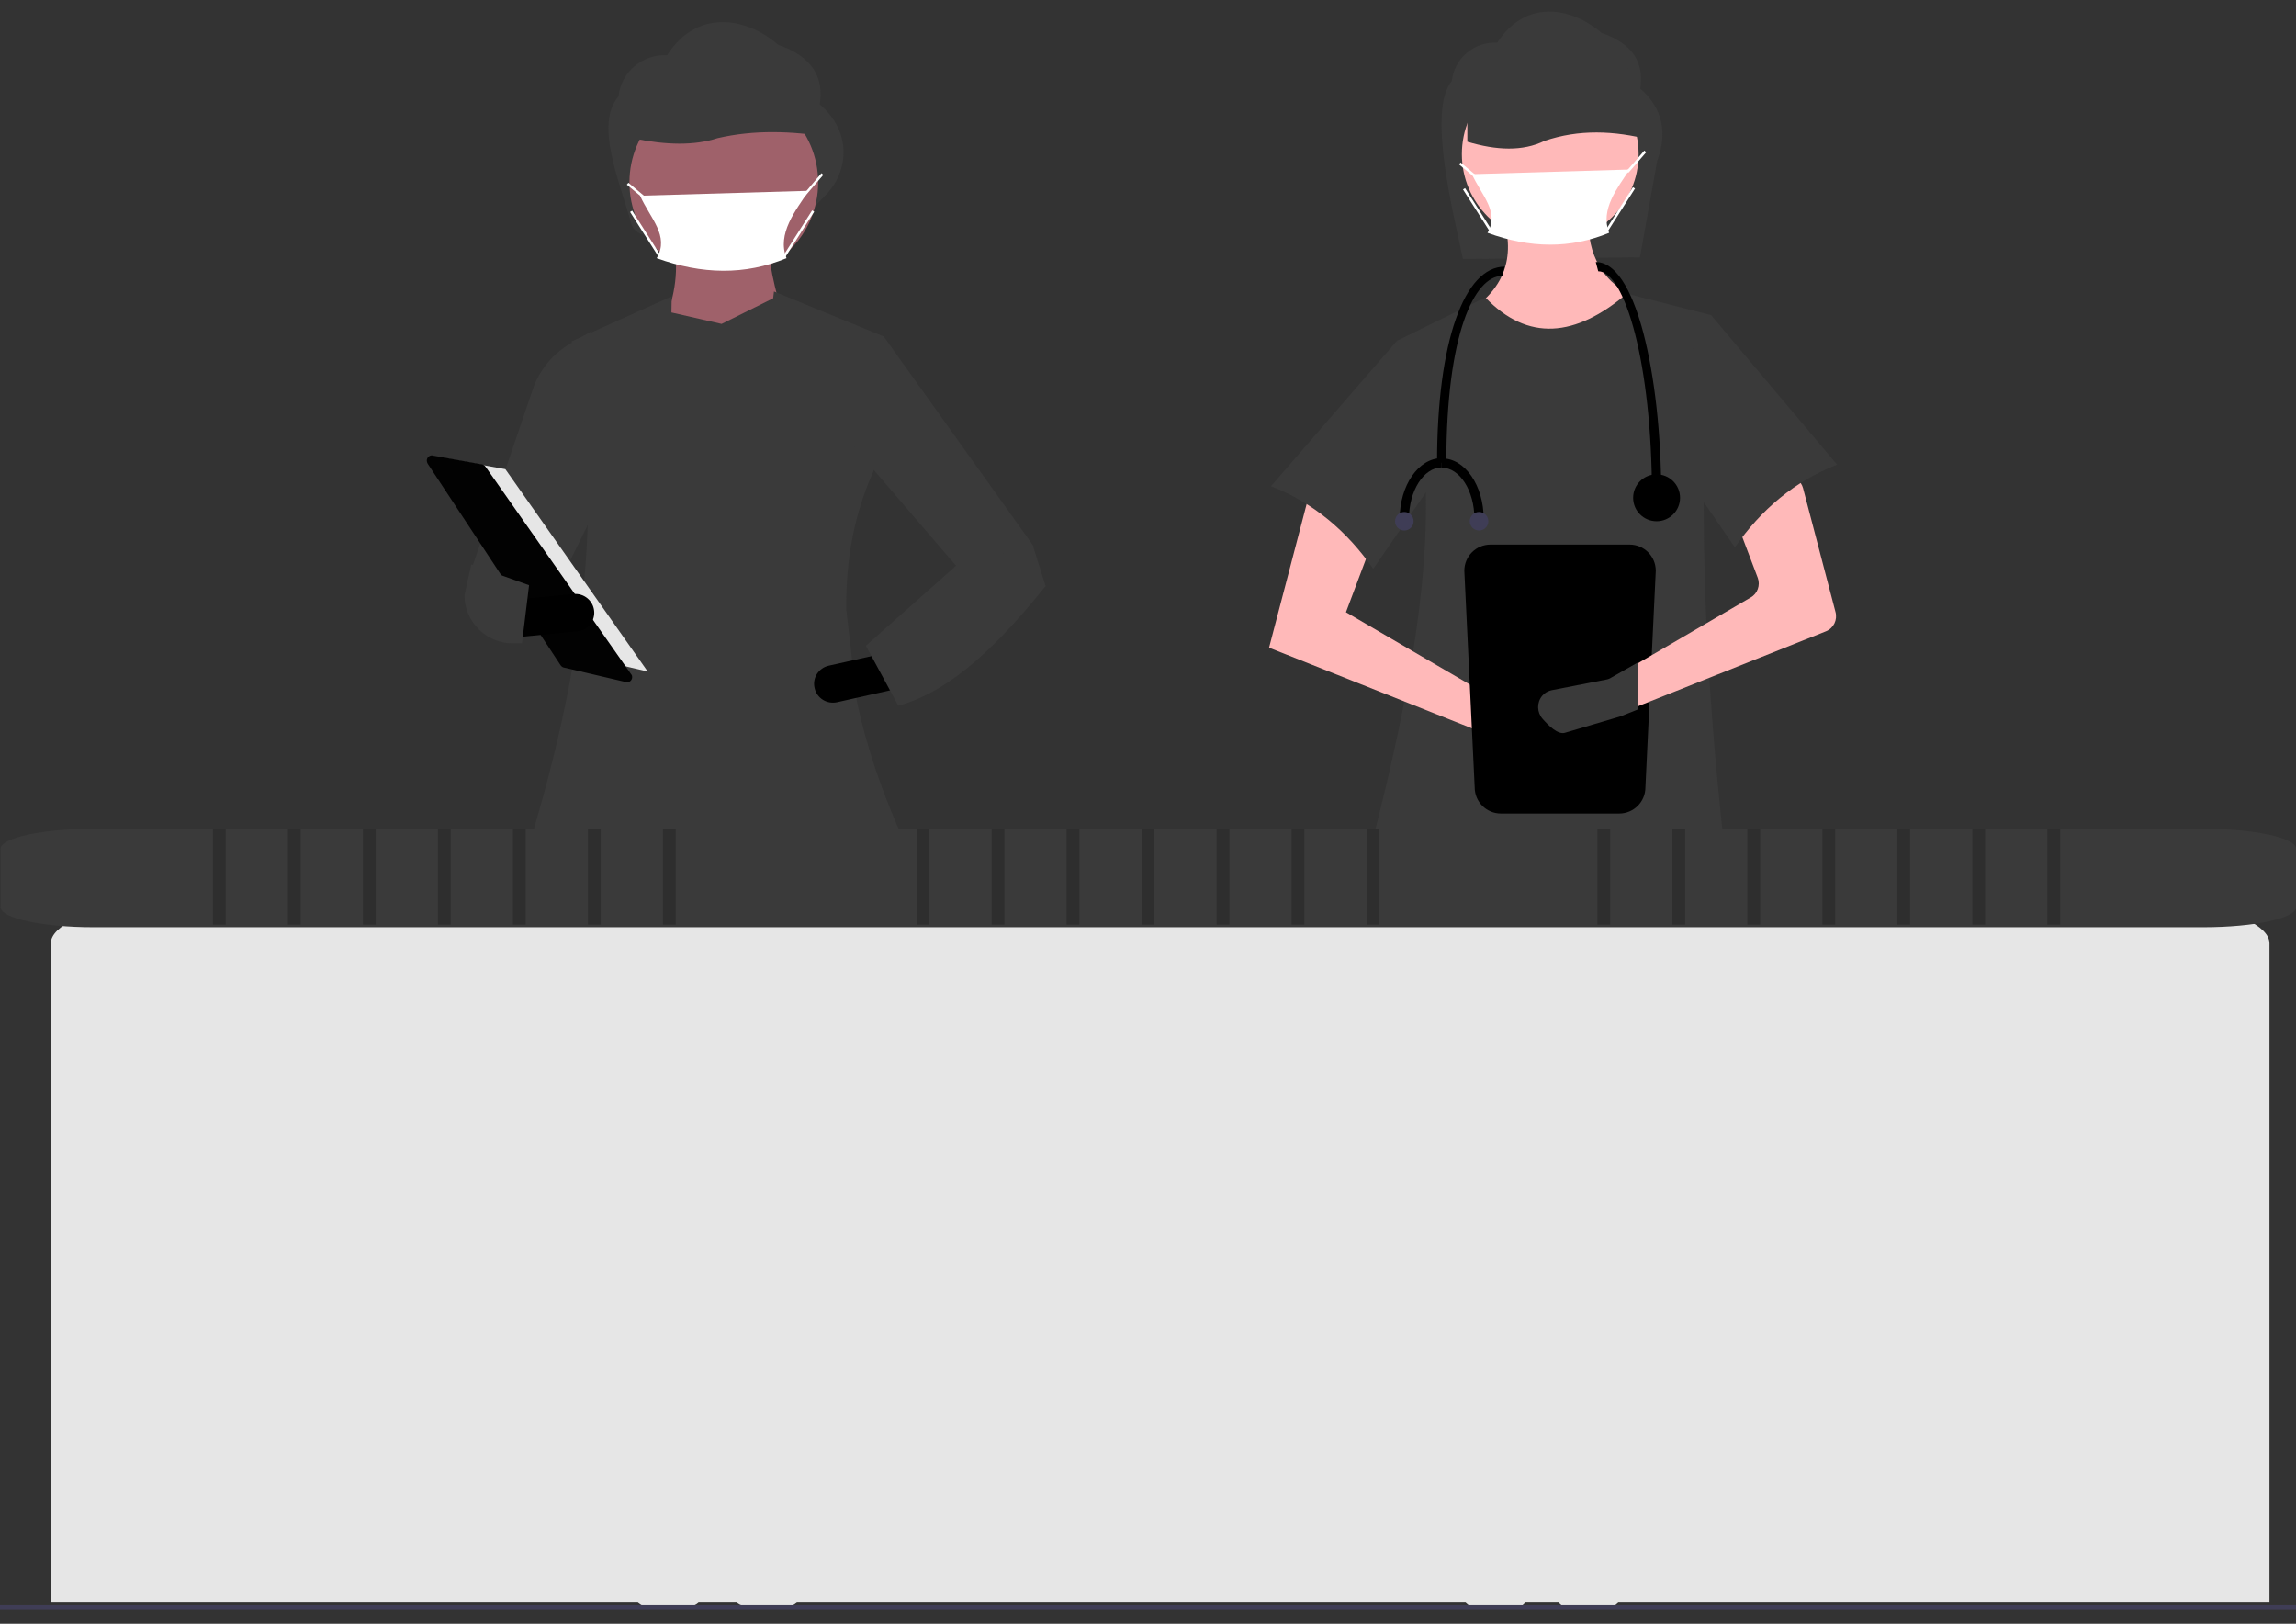 <?xml version="1.0" encoding="UTF-8"?> <!-- Generator: Adobe Illustrator 25.0.0, SVG Export Plug-In . SVG Version: 6.00 Build 0) --> <svg xmlns:serif="http://www.serif.com/" xmlns="http://www.w3.org/2000/svg" xmlns:xlink="http://www.w3.org/1999/xlink" version="1.1" id="Ebene_1" x="0px" y="0px" viewBox="0 0 841.9 595.3" style="enable-background:new 0 0 841.9 595.3;" xml:space="preserve"><rect x="0" y="0" width="841.9" height="595.3" fill="#333333" stroke="none"/> <style type="text/css"> .st0{fill:#3A3A3A;} .st1{fill:#FFB9B9;} .st2{fill:#E6E6E6;} .st3{fill:#6C63FF;} .st4{fill-rule:evenodd;clip-rule:evenodd;fill:#FFB9B9;} .st5{fill:#FFFFFF;} .st6{fill-rule:evenodd;clip-rule:evenodd;fill:#FFFFFF;} .st7{fill-rule:evenodd;clip-rule:evenodd;} .st8{fill-rule:evenodd;clip-rule:evenodd;fill:#3F3D56;} .st9{fill:#9F616A;} .st10{fill-rule:evenodd;clip-rule:evenodd;fill:#9F616A;} .st11{fill:#020202;} .st12{fill-rule:evenodd;clip-rule:evenodd;fill-opacity:0.2;} </style> <g transform="matrix(1,0,0,1,-263.66,-140.947)"> <path class="st0" d="M865,235.3l-64.9,0.6c-3.1-15-13.3-54.5-4.1-65.2c0.9-8.4,8.3-14.6,16.7-14.1c10.1-15.8,26.8-13.4,38.2-3.6 c11.4,3.9,15.7,10.9,14.2,20.4c8.4,7.4,10,16.4,6.2,26.6L865,235.3z"></path> </g> <g transform="matrix(1,0,0,1,-263.66,-140.947)"> <path class="st1" d="M858.8,275.3l-46.9-6.5l-9.4-13.7c12.9-8.6,17.5-20.5,11.5-36.8l32.4-0.7c-1.5,14.5,3.3,25.7,16.6,32.4 L858.8,275.3z"></path> </g> <g transform="matrix(1,0,0,1,-263.66,-140.947)"> <path class="st2" d="M800.8,697.9l-1.8,24.5c0,0.2,0,0.4,0,0.6c0,4.3,3.5,7.8,7.8,7.8c0.2,0,0.3,0,0.5,0l12.6-0.8 c2.1-0.1,3.7-1.9,3.7-4c0-0.3,0-0.6-0.1-1l-7-27.9L800.8,697.9z"></path> </g> <g transform="matrix(1,0,0,1,-263.66,-140.947)"> <path class="st2" d="M841.6,697.1l-7,27.9c-0.1,0.3-0.1,0.6-0.1,1c0,2.1,1.6,3.8,3.7,4l12.6,0.8c0.2,0,0.3,0,0.5,0 c4.3,0,7.8-3.5,7.8-7.8c0-0.2,0-0.4,0-0.6l-1.8-24.5L841.6,697.1z"></path> </g> <g transform="matrix(1,0,0,1,-107.66,0)"> <path class="st3" d="M702,560.4l-17-1.7L668.2,378l-6.4,180.1l-16.7-0.6L617,308.1h107.4L702,560.4z"></path> </g> <g transform="matrix(1,0,0,1,-107.66,0)"> <circle class="st4" cx="676.1" cy="56.5" r="32.4"></circle> </g> <g transform="matrix(1,0,0,1,-263.66,-140.947)"> <path class="st0" d="M896.3,454.8l-131.2,1.4c19.5-74.1,31.1-143,10.8-190.3l32.4-15.9c15.6,16.3,33.1,14.6,51.9-1.4l31,7.9 C885.9,318.6,888.3,385.1,896.3,454.8z"></path> </g> <g transform="matrix(1,0,0,1,-263.66,-140.947)"> <path class="st1" d="M729,378.4l81.5,32.4l18.2,5.4c0.6,0.2,1.2,0.3,1.8,0.3c2.9,0,5.4-2,6.1-4.8c0.7-3-0.8-6.1-3.6-7.3l-18.9-5.8 l-56.9-33.2L769,334l-24.9-13.3L729,378.4z"></path> </g> <g transform="matrix(1,0,0,1,-263.66,-140.947)"> <path class="st0" d="M729.7,319.2c15.5,6,27.8,16.4,37.5,30.3l30.3-44l-21.6-39.6L729.7,319.2z"></path> </g> <g transform="matrix(1,0,0,1,-263.66,-140.947)"> <path class="st0" d="M868.7,192.2c-13.2-3.4-26.1-3.9-38.7,0.4c-8,3.9-17.6,3.5-28.3,0.3v-32.4l57.8,1.5L868.7,192.2z"></path> </g> <g transform="matrix(1,0,0,1,-263.66,-140.947)"> <path d="M810.2,340.6c-5.3,0-9.6,4.3-9.6,9.6l3.8,79.4c0,5.3,4.3,9.6,9.6,9.6h43.4c5.3,0,9.6-4.3,9.6-9.6l3.8-79.4 c0-5.3-4.3-9.6-9.6-9.6H810.2z"></path> </g> <g transform="matrix(1,0,0,1,-263.66,-140.947)"> <path class="st1" d="M933.2,372.4l-71,28.3l-5.4,2.1c-0.2,0.1-0.3,0.1-0.5,0.2l-17.9,5.3c-2.3,0.7-5.5-2.4-7.3-4.6 c-1.9-2.1-2-5.3-0.2-7.5c0.2-0.3,0.5-0.5,0.8-0.8c0.7-0.5,1.5-0.9,2.4-1l17.9-3.5c0.6-0.1,1.3-0.4,1.8-0.7l8.4-4.9l43.4-25.3 c2.5-1.4,3.6-4.5,2.6-7.2l-8.3-21.9c-1-2.8,0.1-5.9,2.7-7.3l13.7-7.4c0.9-0.5,1.8-0.7,2.8-0.7c2.7,0,5,1.8,5.7,4.4l11.9,45.4 C937.5,368.2,936,371.3,933.2,372.4z"></path> </g> <g transform="matrix(1,0,0,1,-263.66,-140.947)"> <path class="st0" d="M937.3,311.3c-15.5,6-27.8,16.4-37.5,30.3l-30.3-44l21.6-41.1L937.3,311.3z"></path> </g> <g transform="matrix(1,0,0,1,-263.66,-140.947)"> <path class="st5" d="M853.7,226.3c-14.2,5.9-29.1,5.7-44.6,0c4.5-7.7-2.2-13.7-5.7-21.5l57.8-1.7 C856.8,209.8,850.3,217.8,853.7,226.3z"></path> </g> <g transform="matrix(1,0,0,1,-107.66,0)"> <path class="st5" d="M704.7,63.4l-0.7-0.7l0.9-0.9l5.7-6.6l0.7,0.6l-5.7,6.6L704.7,63.4z"></path> </g> <g transform="matrix(0.64,-0.768,0.768,0.64,-119.695,570.531)"> <rect x="811.4" y="176.4" transform="matrix(-1 2.559776e-06 -2.559776e-06 -1 1623.657 360.127)" class="st6" width="0.9" height="7.4"></rect> </g> <g transform="matrix(0.537,-0.844,0.844,0.537,-35.21,710.894)"> <rect x="863.3" y="190" transform="matrix(-1 2.538835e-06 -2.538835e-06 -1 1745.189 380.944)" class="st6" width="18.5" height="0.9"></rect> </g> <g transform="matrix(0.844,-0.537,0.537,0.844,-250.089,341.261)"> <rect x="809.1" y="192.8" transform="matrix(-1 2.530586e-06 -2.530586e-06 -1 1619.23 404.13)" class="st6" width="0.9" height="18.5"></rect> </g> <g transform="matrix(1,0,0,1,-263.66,-140.947)"> <path class="st0" d="M864.1,383.9v17.2l-6,2.4c-0.2,0.1-0.4,0.1-0.6,0.2l-20,5.9c-2.6,0.8-6.1-2.7-8.2-5.1 c-2.1-2.4-2.2-5.9-0.2-8.4c0.3-0.3,0.6-0.6,0.9-0.9c0.8-0.6,1.7-1,2.6-1.2l20-3.9c0.7-0.1,1.4-0.4,2-0.8L864.1,383.9z"></path> </g> <g transform="matrix(1,0,0,1,-263.66,-140.947)"> <path d="M872.8,322.6h-3.4c0-48.5-10-82.2-19.7-82.2l-0.9-3.4c8.7,0,14.3,14.1,17.4,25.8C870.4,278.8,872.8,300.1,872.8,322.6z"></path> </g> <g transform="matrix(1,0,0,1,-263.66,-140.947)"> <path d="M794,310.6h-3.4c0-44.4,10-71.9,24.8-71.9l-0.9,3.4C804.3,242.1,794,263.3,794,310.6z"></path> </g> <g transform="matrix(1,0,0,1,-107.66,0)"> <circle class="st7" cx="715.1" cy="182.5" r="8.6"></circle> </g> <g transform="matrix(1,0,0,1,-263.66,-140.947)"> <path d="M780.3,331.2h-3.4c0-12.3,6.9-22.3,15.4-22.3v3.4C785.7,312.4,780.3,320.8,780.3,331.2z"></path> </g> <g transform="matrix(1,0,0,1,-263.66,-140.947)"> <path d="M807.7,331.2h-3.4c0-10.4-5.4-18.8-12-18.8v-3.4C800.8,308.9,807.7,318.9,807.7,331.2z"></path> </g> <g transform="matrix(1,0,0,1,-107.66,0)"> <circle class="st8" cx="650" cy="191.1" r="3.4"></circle> </g> <g transform="matrix(1,0,0,1,-107.66,0)"> <circle class="st8" cx="622.6" cy="191.1" r="3.4"></circle> </g> <g transform="matrix(1,0,0,1,-56.399,-140.947)"> <path class="st0" d="M354.9,216.9l-60.2,10.2c-3.1,0.5-6.1-1.4-6.9-4.4c-4.3-15.7-13.4-36.2-4.6-46.4c0.9-8.9,8.8-15.6,17.8-15.1 c10.7-16.8,28.7-14.3,40.8-3.8c12.2,4.2,16.8,11.7,15.2,21.8c5.3,4.6,8,9.8,8.6,15.5c0.6,6.4-1.7,12.8-6.1,17.4L354.9,216.9z"></path> </g> <g transform="matrix(1,0,0,1,-56.399,-140.947)"> <path class="st9" d="M345.6,264.3l-46.6-2.7c4.6-10.5,6.4-20.6,4.6-30.2h34.8C338.2,238.7,341.8,251.5,345.6,264.3z"></path> </g> <g transform="matrix(1,0,0,1,-56.399,-140.947)"> <path class="st2" d="M289.4,695.3l-1.9,26.2c0,0.2,0,0.4,0,0.6c0,4.6,3.8,8.3,8.3,8.3c0.2,0,0.3,0,0.5,0l13.4-0.8 c2.2-0.1,4-2,4-4.2c0-0.3,0-0.7-0.1-1l-7.5-29.8L289.4,695.3z"></path> </g> <g transform="matrix(1,0,0,1,-56.399,-140.947)"> <path class="st2" d="M332.9,694.5l-7.5,29.8c-0.1,0.3-0.1,0.7-0.1,1c0,2.2,1.8,4.1,4,4.2l13.4,0.8c0.2,0,0.3,0,0.5,0 c4.6,0,8.3-3.8,8.3-8.3c0-0.2,0-0.4,0-0.6l-1.9-26.2L332.9,694.5z"></path> </g> <g transform="matrix(1,0,0,1,99.601,0)"> <path class="st0" d="M194.5,558l-18.1-1.8l-18-192.9l-6.8,192.3l-17.8-0.6l-30-266.3h114.7L194.5,558z"></path> </g> <g transform="matrix(1,0,0,1,99.601,0)"> <circle class="st10" cx="165.8" cy="66.9" r="34.6"></circle> </g> <g transform="matrix(1,0,0,1,-56.399,-140.947)"> <path class="st0" d="M360.8,191.3c-14.1-2.4-27.9-2.8-41.3,0.3c-8.6,2.8-18.8,2.5-30.3,0.2v-23.4l61.7,1.1L360.8,191.3z"></path> </g> <g transform="matrix(1,0,0,1,-56.399,-140.947)"> <path class="st5" d="M344.8,235.6c-15.2,6.3-31,6-47.6,0c4.8-8.2-2.4-14.6-6.1-22.9l61.8-1.8C348.2,218.1,341.2,226.6,344.8,235.6z "></path> </g> <g transform="matrix(0.64,-0.768,0.768,0.64,-109.084,167.044)"> <rect x="293.3" y="196.9" transform="matrix(-1 2.569340e-06 -2.569340e-06 -1 587.587 401.626)" class="st6" width="0.9" height="7.9"></rect> </g> <g transform="matrix(0.537,-0.844,0.844,0.537,-78.863,272.236)"> <rect x="346.9" y="212.9" transform="matrix(-1 2.538835e-06 -2.538835e-06 -1 713.578 426.778)" class="st6" width="19.8" height="0.9"></rect> </g> <g transform="matrix(0.844,-0.537,0.537,0.844,-130.474,58.786)"> <rect x="294.6" y="210" transform="matrix(-1 2.539117e-06 -2.539117e-06 -1 590.245 439.758)" class="st6" width="0.9" height="19.8"></rect> </g> <g transform="matrix(1,0,0,1,-56.399,-140.947)"> <path class="st0" d="M255.9,365.8l-26.5-16.5l22.6-66.3c2.5-6.8,7.4-12.6,13.7-16.2l7.6-4.4l0.7,66.8L255.9,365.8z"></path> </g> <g transform="matrix(1,0,0,1,-56.399,-140.947)"> <path class="st0" d="M370.6,398l-3.9-33.6c-0.2-17.7,2.8-34.9,10-50.7l3.7-49.4l-40.2-16.5c-0.1,0.8-0.2,1.6-0.3,2.5l-18.9,9.4 l-18.4-4.2l0.1-5.9L266,266.1c12.1,56.2,5.5,114.7-15.3,183.7l48.2,13.2l0.4-23.1l43-3.1c0.4,7.5,0.8,14.9,1,22.1 c24.2,8.9,25.1,8.8,47.2-4C381.6,436.3,374.6,417.1,370.6,398z"></path> </g> <g transform="matrix(1,0,0,1,99.601,0)"> <path class="st0" d="M276.5,216.6l-24.7-8.2l-39.5-46l12.1-39.1l54.9,76.8L276.5,216.6z"></path> </g> <g transform="matrix(1,0,0,1,-56.399,-140.947)"> <path d="M355.1,393.2c0.8,3.7,4.5,6,8.2,5.2l21-4.7l-3-13.4l-21,4.7C356.6,385.8,354.2,389.5,355.1,393.2L355.1,393.2z"></path> </g> <g transform="matrix(1,0,0,1,-56.399,-140.947)"> <path class="st0" d="M373.9,377.7l11.9,22c20-5.6,37.3-23.2,54-43.9l-4.6-14.6l-28.4,7.3L373.9,377.7z"></path> </g> <g transform="matrix(1,0,0,1,99.601,0)"> <path class="st2" d="M62.9,167.9l22.8,4.1l52.2,74.2l-27.7-6.5L62.9,167.9z"></path> </g> <g transform="matrix(1,0,0,1,-56.399,-140.947)"> <path class="st11" d="M214.8,307.9c-1.1,0-1.9,0.9-1.9,1.9c0,0.4,0.1,0.7,0.3,1.1l48.8,74c0.3,0.4,0.7,0.7,1.2,0.8l22.7,5.3 c0.1,0,0.3,0.1,0.4,0.1c1.1,0,1.9-0.9,1.9-1.9c0-0.4-0.1-0.8-0.4-1.1L234.4,312c-0.3-0.4-0.7-0.7-1.2-0.8l-17.9-3.2 C215.1,308,215,307.9,214.8,307.9z"></path> </g> <g transform="matrix(1,0,0,1,-56.399,-140.947)"> <path d="M245.3,360.8l1.4,13.7l21.4-2.1c3.5-0.3,6.2-3.3,6.2-6.8c0-3.8-3.1-6.9-6.9-6.9c-0.2,0-0.5,0-0.7,0L245.3,360.8z"></path> </g> <g transform="matrix(1,0,0,1,-56.399,-140.947)"> <path class="st0" d="M226.7,359.3c0.1,9.6,8,17.5,17.6,17.5h3.5l2.6-21.3l-21.2-7.6L226.7,359.3z"></path> </g> <g transform="matrix(1,0,0,1,99.601,0)"> <path class="st5" d="M195.3,72.3l-0.7-0.7l1-1l6-7.1l0.7,0.6l-6.1,7.1L195.3,72.3z"></path> </g> <rect y="588.3" class="st8" width="841.9" height="1.9"></rect> <g transform="matrix(4.086,0,0,1,-2002.7,-140.947)"> <path class="st2" d="M494.7,728.3h199.1V486.8c0-12.8-12.6-23.2-28.1-23.2H522.8c-15.5,0-28.1,10.4-28.1,23.2V728.3z"></path> </g> <g transform="matrix(3.828,0,0,1,-1852.55,-140.947)"> <path class="st0" d="M492.9,444.8c-4.9,0-8.9,3.3-8.9,7.4v21.3c0,4.1,4,7.4,8.9,7.4H695c4.9,0,8.9-3.3,8.9-7.4v-21.3 c0-4.1-4-7.4-8.9-7.4H492.9z"></path> </g> <rect x="336.1" y="303.9" class="st12" width="4.7" height="35.1"></rect> <rect x="363.6" y="303.9" class="st12" width="4.7" height="35.1"></rect> <rect x="391.1" y="303.9" class="st12" width="4.7" height="35.1"></rect> <rect x="418.6" y="303.9" class="st12" width="4.7" height="35.1"></rect> <rect x="446.1" y="303.9" class="st12" width="4.7" height="35.1"></rect> <rect x="473.6" y="303.9" class="st12" width="4.7" height="35.1"></rect> <rect x="501.1" y="303.9" class="st12" width="4.7" height="35.1"></rect> <g transform="matrix(1,0,0,1,-272.124,0)"> <rect x="350.2" y="303.9" class="st12" width="4.7" height="35.1"></rect> </g> <g transform="matrix(1,0,0,1,-272.124,0)"> <rect x="377.7" y="303.9" class="st12" width="4.7" height="35.1"></rect> </g> <g transform="matrix(1,0,0,1,-272.124,0)"> <rect x="405.2" y="303.9" class="st12" width="4.7" height="35.1"></rect> </g> <g transform="matrix(1,0,0,1,-272.124,0)"> <rect x="432.7" y="303.9" class="st12" width="4.7" height="35.1"></rect> </g> <g transform="matrix(1,0,0,1,-272.124,0)"> <rect x="460.2" y="303.9" class="st12" width="4.7" height="35.1"></rect> </g> <g transform="matrix(1,0,0,1,-272.124,0)"> <rect x="487.7" y="303.9" class="st12" width="4.7" height="35.1"></rect> </g> <g transform="matrix(1,0,0,1,-272.124,0)"> <rect x="515.2" y="303.9" class="st12" width="4.7" height="35.1"></rect> </g> <g transform="matrix(1,0,0,1,263.325,0)"> <rect x="322.4" y="303.9" class="st12" width="4.7" height="35.1"></rect> </g> <g transform="matrix(1,0,0,1,263.325,0)"> <rect x="349.9" y="303.9" class="st12" width="4.7" height="35.1"></rect> </g> <g transform="matrix(1,0,0,1,263.325,0)"> <rect x="377.4" y="303.9" class="st12" width="4.7" height="35.1"></rect> </g> <g transform="matrix(1,0,0,1,263.325,0)"> <rect x="404.9" y="303.9" class="st12" width="4.7" height="35.1"></rect> </g> <g transform="matrix(1,0,0,1,263.325,0)"> <rect x="432.4" y="303.9" class="st12" width="4.7" height="35.1"></rect> </g> <g transform="matrix(1,0,0,1,263.325,0)"> <rect x="459.9" y="303.9" class="st12" width="4.7" height="35.1"></rect> </g> <g transform="matrix(1,0,0,1,263.325,0)"> <rect x="487.4" y="303.9" class="st12" width="4.7" height="35.1"></rect> </g> </svg> 